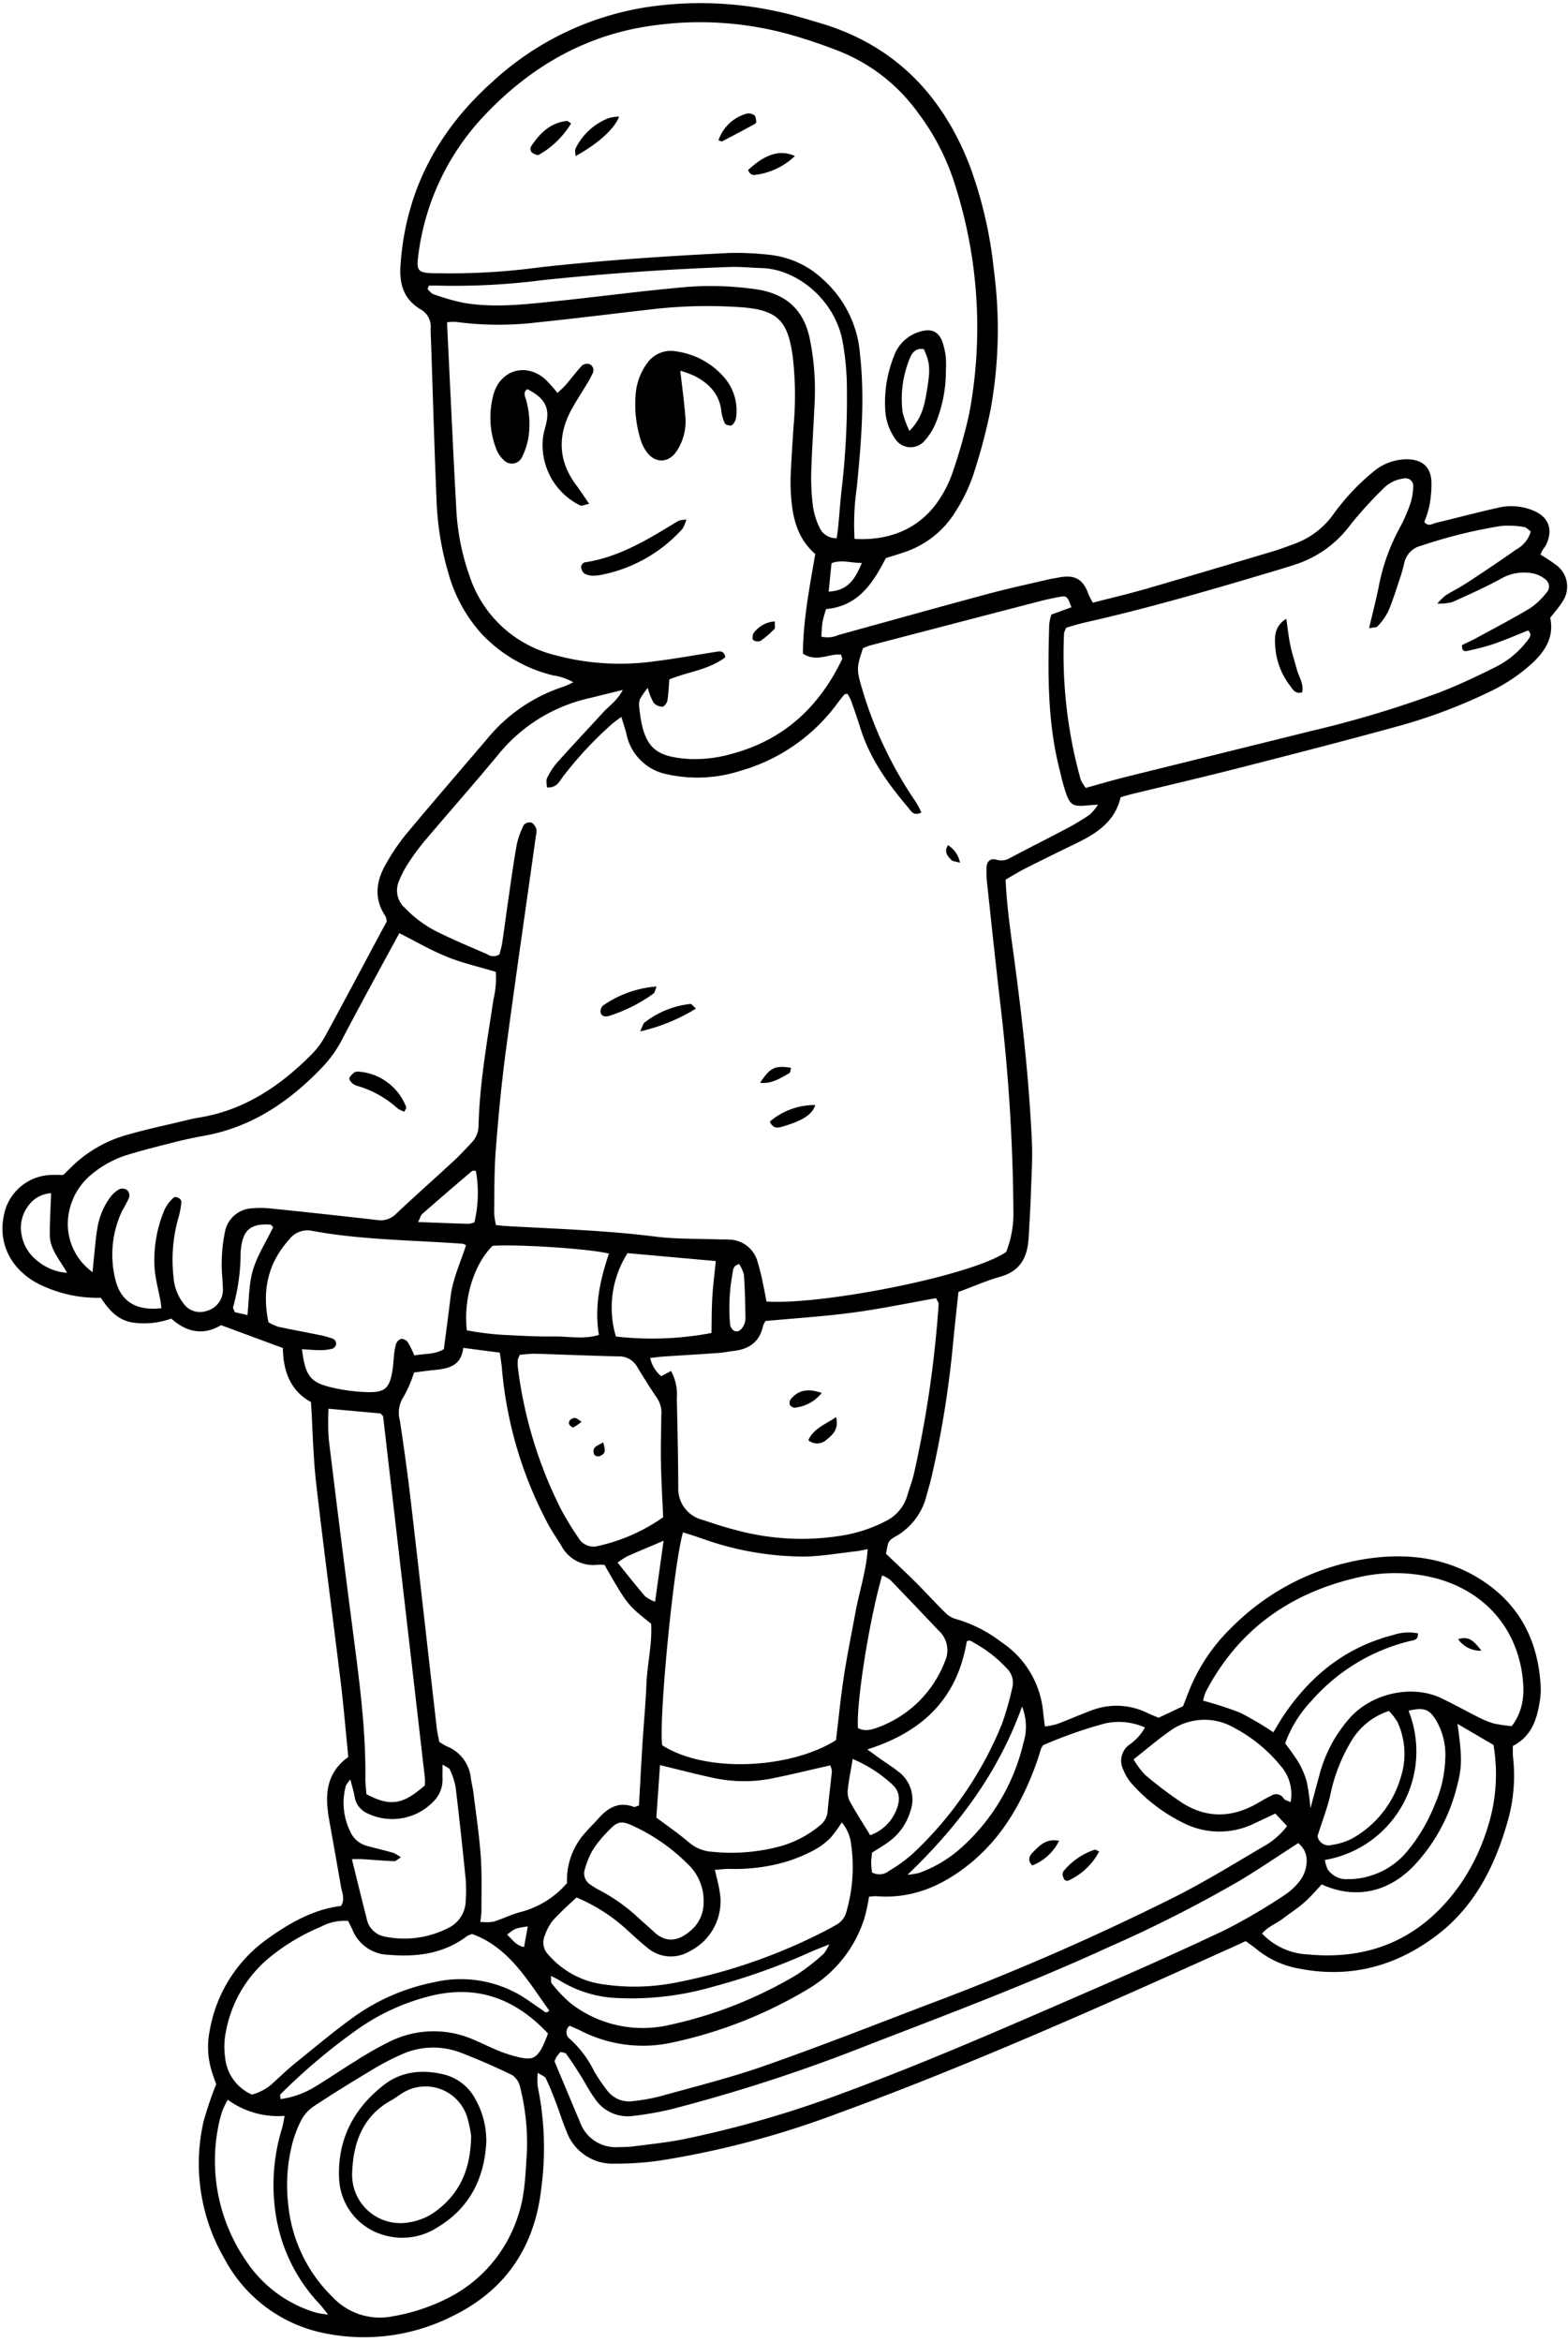 <?xml version="1.0" encoding="UTF-8"?>
<!DOCTYPE svg PUBLIC '-//W3C//DTD SVG 1.0//EN'
          'http://www.w3.org/TR/2001/REC-SVG-20010904/DTD/svg10.dtd'>
<svg data-name="Layer 1" height="374.9" preserveAspectRatio="xMidYMid meet" version="1.0" viewBox="-0.4 -0.5 251.1 374.9" width="251.1" xmlns="http://www.w3.org/2000/svg" xmlns:xlink="http://www.w3.org/1999/xlink" zoomAndPan="magnify"
><g id="change1_1"
  ><path d="M248.738,89.91a27.139,27.139,0,0,0-2.446-1.618c.149-.321.227-.534.341-.727.173-.291.405-.549.552-.851,1.129-2.31.494-4.291-1.76-5.349a9.147,9.147,0,0,0-5.977-.565c-3.305.733-6.576,1.617-9.871,2.399-.59.14-1.25.687-1.89-.134a16.948,16.948,0,0,0,.804-2.526,18.284,18.284,0,0,0,.337-4.023c-.142-2.285-1.483-3.413-3.766-3.483A8.318,8.318,0,0,0,219.459,75.079a36.287,36.287,0,0,0-6.458,6.923,13.117,13.117,0,0,1-6.165,4.582c-1.163.436-2.331.868-3.52,1.223-6.711,2.002-13.42,4.007-20.147,5.952-2.803.81-5.647,1.475-8.554,2.227a10.444,10.444,0,0,1-.688-1.307c-.99-2.882-2.658-3.164-5.011-2.681-.443.091-.895.138-1.334.242-3.297.78-6.614,1.489-9.884,2.37-7.962,2.143-15.902,4.366-23.85,6.557a4.172,4.172,0,0,1-2.72.252c.069-.878.079-1.652.205-2.407a19.259,19.259,0,0,1,.556-2.006c5.161-.448,7.509-4.165,9.571-8.154,1.034-.331,2.008-.616,2.965-.952a15.163,15.163,0,0,0,8.109-6.368,26.937,26.937,0,0,0,2.838-5.751,90.227,90.227,0,0,0,2.875-10.788,71.827,71.827,0,0,0,.508-22.285,68.37,68.37,0,0,0-3.906-16.797C150.434,14.615,142.777,6.702,130.948,3.202c-1.841-.545-3.677-1.117-5.543-1.561A57.615,57.615,0,0,0,102.519.751a47.088,47.088,0,0,0-24.015,11.802C69.699,20.418,64.515,30.11,63.732,42.057c-.199,3.041.593,5.38,3.163,6.934A3.14,3.14,0,0,1,68.567,52.042c-.015.79.041,1.582.068,2.372.282,8.357.523,16.716.867,25.071a47.616,47.616,0,0,0,1.971,12.012,24.078,24.078,0,0,0,5.197,9.416,23.184,23.184,0,0,0,11.55,6.723,9.06,9.06,0,0,1,3.179,1.088,13.911,13.911,0,0,1-1.466.676,26.415,26.415,0,0,0-12.414,8.498c-4.322,5.077-8.69,10.115-12.956,15.238a33.102,33.102,0,0,0-3.207,4.771c-1.562,2.731-1.889,5.536-.005,8.311a2.857,2.857,0,0,1,.181.822c-.412.762-.896,1.648-1.373,2.538-2.772,5.178-5.519,10.369-8.331,15.525a13.536,13.536,0,0,1-2.143,3.011c-5.094,5.18-10.901,9.138-18.269,10.315-.779.125-1.549.317-2.317.502-2.965.713-5.955,1.338-8.882,2.182a20.531,20.531,0,0,0-8.817,4.867c-.56.543-1.118,1.088-1.671,1.626-.771,0-1.45-.044-2.121.007A7.933,7.933,0,0,0,.176,194.326a9.388,9.388,0,0,0,2.502,8.436,11.688,11.688,0,0,0,3.891,2.653,20.985,20.985,0,0,0,9.181,1.853c1.257,1.917,2.638,3.515,4.962,3.939a12.693,12.693,0,0,0,6.318-.611c2.546,2.298,5.262,2.686,7.963,1.052,3.364,1.245,6.522,2.414,9.908,3.667.037,3.741,1.263,6.901,4.502,8.647.275,4.513.348,8.812.834,13.064,1.22,10.663,2.653,21.3,3.946,31.955.475,3.914.796,7.847,1.191,11.811-3.163,2.252-3.724,5.345-3.247,8.795.031.224.042.451.082.673.669,3.78,1.353,7.557,2.006,11.339.166.961.676,1.935-.003,3.038-4.443.537-8.238,2.725-11.842,5.305a22.791,22.791,0,0,0-9.169,14.549,13.26,13.26,0,0,0,.334,6.697c.231.746.513,1.476.69,1.982a55.679,55.679,0,0,0-2.035,6.002,30.315,30.315,0,0,0,3.359,21.944A23.27,23.27,0,0,0,51.974,373.114a31.419,31.419,0,0,0,20.117-2.829c8.536-4.165,13.17-11.168,14.193-20.485a48.396,48.396,0,0,0-.563-16.198,11.905,11.905,0,0,1-.019-2.258c.647.419,1.146.561,1.296.872.586,1.215,1.087,2.474,1.57,3.735.606,1.58,1.094,3.208,1.755,4.764a7.822,7.822,0,0,0,7.644,5.174,50.031,50.031,0,0,0,7.423-.509,144.431,144.431,0,0,0,28.126-7.443c21.341-7.799,42.072-17.062,62.773-26.393.917-.413,1.829-.837,2.79-1.277.618.449,1.183.811,1.693,1.238a14.698,14.698,0,0,0,6.678,3.122c8.282,1.669,15.702-.292,22.328-5.365,6.011-4.601,9.221-11.025,11.239-18.112a26.473,26.473,0,0,0,.874-10.411,15.41,15.41,0,0,1-.009-1.727c3.012-1.545,3.873-4.318,4.322-7.306a11.481,11.481,0,0,0,.115-2.366c-.429-7.227-3.406-13.047-9.618-16.978-5.517-3.491-11.607-4.246-17.94-3.35a38.766,38.766,0,0,0-22.004,11.11,29.094,29.094,0,0,0-6.864,10.372c-.285.724-.562,1.45-.838,2.163-1.393.657-2.704,1.275-3.919,1.848-.688-.292-1.218-.49-1.724-.737a11.201,11.201,0,0,0-9.208-.368c-1.798.673-3.556,1.45-5.354,2.123a12.045,12.045,0,0,1-1.924.376c-.112-.917-.202-1.581-.272-2.247a15.078,15.078,0,0,0-6.716-11.271,21.764,21.764,0,0,0-7.2-3.666,3.896,3.896,0,0,1-1.715-.983c-1.613-1.581-3.128-3.263-4.727-4.859-1.592-1.589-3.241-3.12-4.808-4.621.356-1.976.3-2.074,1.6-2.812A10.35,10.35,0,0,0,148,238.83c.273-.979.566-1.954.793-2.944a162.107,162.107,0,0,0,3.406-21.063c.262-2.799.581-5.593.885-8.488,2.357-.869,4.53-1.821,6.791-2.468,2.794-.799,4.05-2.677,4.374-5.381.107-.896.137-1.801.186-2.703.091-1.692.198-3.385.249-5.078.085-2.822.294-5.652.163-8.465-.457-9.825-1.528-19.596-2.85-29.341-.56-4.127-1.165-8.252-1.361-12.572,1.118-.637,2.164-1.294,3.262-1.848,2.722-1.374,5.463-2.712,8.206-4.045,3.232-1.571,6.085-3.506,6.956-7.301.681-.193,1.212-.361,1.751-.493,5.597-1.362,11.21-2.662,16.79-4.087,8.535-2.18,17.068-4.371,25.562-6.702a85.868,85.868,0,0,0,14.9-5.566,27.621,27.621,0,0,0,7.008-4.704c2.085-1.974,3.41-4.211,2.779-7.172.663-.86,1.35-1.617,1.886-2.47A4.27,4.27,0,0,0,248.738,89.91ZM132.304,94.209c.162-1.612.303-3.021.455-4.54,1.641-.639,3.203.003,4.853-.053C136.619,92.012,135.484,94.09,132.304,94.209ZM66.545,40.734A39.624,39.624,0,0,1,77.326,17.825c7.476-7.857,16.503-12.972,27.375-14.309a53.672,53.672,0,0,1,20.844,1.361A82.271,82.271,0,0,1,134.207,7.783a28.418,28.418,0,0,1,12.365,9.721,37.599,37.599,0,0,1,5.899,11.38,74.898,74.898,0,0,1,2.344,36.821,85.526,85.526,0,0,1-2.669,9.44,18.021,18.021,0,0,1-1.724,3.67c-2.863,4.854-7.757,7.327-13.973,6.962a40.682,40.682,0,0,1,.368-8.303c.69-7.089,1.302-14.177.498-21.304a17.857,17.857,0,0,0-5.844-11.869,14.732,14.732,0,0,0-8.438-3.984,46.771,46.771,0,0,0-6.753-.311c-10.156.499-20.299,1.18-30.41,2.311a106.296,106.296,0,0,1-15.21.942c-.677-.022-1.357.012-2.033-.022C66.626,43.135,66.292,42.746,66.545,40.734Zm2.471,5.866c-.365-.119-.637-.523-.952-.796q.101-.288.202-.576c.555,0,1.112-.022,1.666.003a110.122,110.122,0,0,0,16.548-.881q14.987-1.574,30.044-2.109c1.685-.059,3.377.131,5.067.178,5.642.158,11.63,5.049,12.914,11.591a44.347,44.347,0,0,1,.697,6.377,126.504,126.504,0,0,1-.912,18.24c-.162,1.682-.287,3.368-.444,5.051-.059.634-.159,1.263-.252,1.986a2.897,2.897,0,0,1-2.806-1.814,11.469,11.469,0,0,1-.991-3.21,35.081,35.081,0,0,1-.288-5.395c.107-3.721.371-7.438.539-11.158a40.896,40.896,0,0,0-.786-10.431c-.964-4.525-3.713-7.02-8.232-7.79a50.452,50.452,0,0,0-13.161-.266c-6.4.59-12.775,1.448-19.17,2.108-4.936.509-9.891,1.117-14.845.28A34.567,34.567,0,0,1,69.015,46.6ZM88.265,104.328a19.233,19.233,0,0,1-13.496-12.688,37.6,37.6,0,0,1-2.096-10.602c-.423-7.669-.776-15.342-1.155-23.013-.111-2.239-.213-4.479-.328-6.927a8.108,8.108,0,0,1,1.412-.065,51.443,51.443,0,0,0,12.844.104c6.177-.641,12.341-1.41,18.511-2.118a77.225,77.225,0,0,1,14.213-.339c5.979.42,7.561,2.176,8.358,7.743a53.312,53.312,0,0,1,.165,11.155c-.172,2.592-.341,5.185-.464,7.78a30.084,30.084,0,0,0,.038,3.387c.235,3.571.991,6.948,3.89,9.446-.923,5.375-1.953,10.665-1.978,15.951,2.207,1.467,4.2-.074,6.107.177.079.33.232.584.162.73-3.605,7.511-9.203,12.793-17.327,15.041a21.701,21.701,0,0,1-7.008.929c-5.449-.348-7.476-1.599-8.139-8.233a2.917,2.917,0,0,1,.098-1.337,12.013,12.013,0,0,1,1.258-1.81,10.592,10.592,0,0,0,.945,2.383,1.962,1.962,0,0,0,1.412.613c.276-.002.723-.588.786-.963.185-1.099.217-2.224.314-3.406,3.025-1.237,6.389-1.546,8.967-3.549-.202-.983-.748-.978-1.334-.887-3.345.522-6.679,1.134-10.038,1.546A39.995,39.995,0,0,1,88.265,104.328Zm-82.991,96.763a6.598,6.598,0,0,1-2.236-4.041,5.753,5.753,0,0,1,1.062-4.463,4.786,4.786,0,0,1,3.684-2.057c-.078,2.345-.229,4.557-.202,6.767.027,2.208,1.559,3.841,2.763,5.968A8.307,8.307,0,0,1,5.274,201.091ZM35.294,205.862a3.472,3.472,0,0,1-2.594,3.504,3.21,3.21,0,0,1-3.646-1.097,7.804,7.804,0,0,1-1.67-4.36,24.53,24.53,0,0,1,.864-9.719,12.343,12.343,0,0,0,.394-2.293c.043-.497-.939-.98-1.273-.627a6.367,6.367,0,0,0-1.395,1.836,20.702,20.702,0,0,0-1.607,9.594c.148,1.673.606,3.318.914,4.977.077.416.116.838.172,1.261-4.077.46-6.588-1.088-7.412-4.741a16.397,16.397,0,0,1,1.149-10.909,23.554,23.554,0,0,0,1.103-2.089,1.306,1.306,0,0,0-.323-1.16,1.346,1.346,0,0,0-1.219-.172,4.682,4.682,0,0,0-1.496,1.302,11.46,11.46,0,0,0-2.064,4.961c-.283,1.663-.399,3.355-.58,5.035-.068.624-.114,1.25-.181,2.001a9.489,9.489,0,0,1-3.929-8.605,10.412,10.412,0,0,1,3.971-7.222,16.575,16.575,0,0,1,5.656-2.99c2.482-.749,5-1.383,7.515-2.016q2.297-.578,4.633-.999C40.075,179.935,46.2,175.692,51.503,170.052a19.683,19.683,0,0,0,3.043-4.449c2.925-5.588,5.972-11.112,8.999-16.708,2.695,1.355,5.119,2.777,7.698,3.811,2.488.998,5.136,1.597,7.754,2.383a14.878,14.878,0,0,1-.377,4.442c-1.012,6.694-2.207,13.368-2.386,20.158a3.922,3.922,0,0,1-1.103,2.735c-.929.983-1.844,1.985-2.835,2.903-3.065,2.836-6.194,5.605-9.233,8.469a3.484,3.484,0,0,1-3.041,1.03q-8.407-.969-16.827-1.827a15.325,15.325,0,0,0-3.358-.043,4.621,4.621,0,0,0-4.225,3.814,25.535,25.535,0,0,0-.505,4.695C35.061,202.927,35.259,204.395,35.294,205.862Zm63.307,10.787a3.309,3.309,0,0,1,3.057,1.71c1.048,1.738,2.13,3.458,3.272,5.135a4.21,4.21,0,0,1,.57,2.585c-.02,2.484-.107,4.969-.061,7.452.052,2.809.219,5.617.355,8.873a28.819,28.819,0,0,1-10.337,4.58,2.776,2.776,0,0,1-3.222-1.28,47.71,47.71,0,0,1-2.819-4.62,69.198,69.198,0,0,1-6.872-22.563,6.926,6.926,0,0,1-.018-1.348,3.258,3.258,0,0,1,.335-.788c.78-.051,1.66-.18,2.535-.155C89.799,216.356,94.199,216.561,98.601,216.649Zm1.496-16.526c4.614.414,9.301.834,14.127,1.267-.207,2.117-.449,4.008-.561,5.907-.111,1.89-.091,3.787-.127,5.606a50.787,50.787,0,0,1-15.306.565A16.237,16.237,0,0,1,100.097,200.123Zm-17.003,105.447c-1.524.376-2.954,1.12-4.462,1.583a8.251,8.251,0,0,1-2.116.029,17.052,17.052,0,0,0,.183-1.741c-.011-2.929.094-5.867-.113-8.783-.239-3.375-.751-6.731-1.165-10.093-.096-.783-.287-1.553-.412-2.333a6.166,6.166,0,0,0-3.865-5.158,9.555,9.555,0,0,1-1.2-.71c-.145-.797-.33-1.561-.418-2.336-1.402-12.226-2.769-24.455-4.195-36.678-.484-4.148-1.076-8.285-1.691-12.416a4.673,4.673,0,0,1,.603-3.841,18.971,18.971,0,0,0,1.656-3.858c.924-.118,1.911-.27,2.904-.366,2.332-.226,4.628-.487,4.984-3.582,2.121.277,3.894.509,5.858.765.123.942.279,1.798.342,2.662a64.638,64.638,0,0,0,7.081,24.219c.701,1.41,1.607,2.719,2.444,4.058a5.728,5.728,0,0,0,5.631,3.035c.44-.037.885-.005,1.255-.005,3.672,6.401,3.672,6.401,7.47,9.427.21,3.151-.607,6.358-.744,9.606-.138,3.27-.448,6.532-.652,9.8-.203,3.251-.368,6.505-.546,9.689-.397.121-.651.296-.815.234-2.401-.91-4.143.123-5.678,1.853-.749.844-1.567,1.629-2.297,2.488a11.26,11.26,0,0,0-2.731,7.851A14.676,14.676,0,0,1,83.095,305.57Zm1.029,2.34c-.23,1.261-.409,2.244-.601,3.296-1.368-.249-1.889-1.274-2.726-1.975C82.122,308.2,82.12,308.195,84.123,307.91Zm25.576-10.02a8.02,8.02,0,0,1,2.574,6.166,5.729,5.729,0,0,1-2.169,4.603c-2.162,1.886-4.121,1.682-5.731.165-.736-.693-1.511-1.345-2.263-2.024A28.796,28.796,0,0,0,95.563,302.087a10.323,10.323,0,0,1-1.433-.882,2.084,2.084,0,0,1-.897-2.364,13.655,13.655,0,0,1,1.251-3.098,16.201,16.201,0,0,1,2.079-2.643c1.956-2.151,2.417-2.269,4.923-1.043A30.119,30.119,0,0,1,109.699,297.89Zm-4.992-7.403c.19-2.728.384-5.508.585-8.403,3.145.756,6.039,1.533,8.968,2.135a23.163,23.163,0,0,0,9.399-.086c2.956-.609,5.89-1.325,8.896-2.008a2.94,2.94,0,0,1,.262.956c-.207,2.129-.487,4.251-.682,6.382a3.147,3.147,0,0,1-1.227,2.28,17.126,17.126,0,0,1-6.876,3.475,30.134,30.134,0,0,1-10.396.744,6.285,6.285,0,0,1-3.676-1.478C108.343,293.096,106.57,291.889,104.707,290.487Zm-17.847,18.841a8.151,8.151,0,0,1,1.26-2.355c1.195-1.327,2.55-2.509,3.791-3.703a27.916,27.916,0,0,1,8.366,5.436c1.003.908,1.999,1.83,3.058,2.671a5.79,5.79,0,0,0,6.66.532,8.918,8.918,0,0,0,4.853-9.573c-.16-1.101-.473-2.179-.765-3.484.898-.06,1.649-.163,2.399-.151a29.17,29.17,0,0,0,9.027-1.153,26.337,26.337,0,0,0,4.36-1.8,11.572,11.572,0,0,0,2.708-1.999,18.419,18.419,0,0,0,1.822-2.498,6.528,6.528,0,0,1,1.502,3.518,25.677,25.677,0,0,1-.74,10.723,3.283,3.283,0,0,1-1.562,2.113c-.587.336-1.175.674-1.779.978a88.906,88.906,0,0,1-24.22,8.363,33.952,33.952,0,0,1-11.12.272,14.095,14.095,0,0,1-9.064-4.779A2.77,2.77,0,0,1,86.86,309.327Zm48.778-21.531a3.437,3.437,0,0,1-.255-1.917c.157-1.439.45-2.863.768-4.772a21.659,21.659,0,0,1,6.419,4.158c1.332,1.257,1.124,2.857.418,4.354A7.032,7.032,0,0,1,138.953,293.31C137.793,291.406,136.648,289.638,135.638,287.797Zm-.906-19.86c-.511,3.339-.837,6.707-1.256,10.152-7.266,4.579-20.768,5.337-27.834.821-.567-4.17,1.82-28.939,3.332-34.09.914.293,1.842.579,2.762.889a48.432,48.432,0,0,0,16.906,2.988c2.693-.078,5.375-.545,8.06-.849.525-.059,1.042-.182,1.852-.326-.262,3.629-1.36,6.819-1.958,10.096C135.966,261.055,135.259,264.482,134.731,267.937Zm-30.228-12.007a6.049,6.049,0,0,1-1.612-.877c-1.454-1.7-2.834-3.464-4.388-5.387a12.047,12.047,0,0,1,1.495-.985c1.731-.772,3.483-1.497,5.87-2.513C105.376,249.69,104.962,252.649,104.503,255.93ZM95.51,213.215c-2.441.745-4.798.222-7.117.249-2.366.027-4.736-.078-7.1-.202a46.985,46.985,0,0,1-6.929-.78c-.589-5.03,1.135-10.582,4.12-13.534,4.104-.279,15.633.476,18.633,1.254C95.701,204.387,94.758,208.655,95.51,213.215ZM66.562,195.143c.301-.606.392-1.062.669-1.305q3.942-3.46,7.948-6.847c.128-.109.411-.035.623-.047a20.085,20.085,0,0,1-.235,8.253,3.438,3.438,0,0,1-.928.232C72.05,195.357,69.463,195.251,66.562,195.143Zm-27.334,14.888c-.698-.156-1.415-.317-2.028-.454-.141-.395-.321-.632-.272-.803a32.34,32.34,0,0,0,1.203-8.674,6.528,6.528,0,0,1,.056-.674c.34-3.039,1.567-4.064,4.691-3.876.17.01.325.28.468.412-1.184,2.437-2.561,4.565-3.25,6.896C39.438,205.078,39.5,207.51,39.227,210.031Zm8.723,5.471c1.159.065,2.044.156,2.928.15a8.162,8.162,0,0,0,1.988-.24,1.004,1.004,0,0,0,.567-.739.99.99,0,0,0-.443-.815,13.558,13.558,0,0,0-2.245-.63c-2.199-.453-4.41-.847-6.604-1.324a7.805,7.805,0,0,1-1.55-.719c-1.045-4.989-.14-9.42,3.312-13.241a3.653,3.653,0,0,1,3.569-1.412c8.011,1.494,16.153,1.49,24.241,2.092a2.502,2.502,0,0,1,.514.225c-.863,2.719-2.12,5.364-2.471,8.26-.337,2.789-.714,5.574-1.075,8.376-1.471.901-3.083.707-4.732,1.011a15.699,15.699,0,0,0-1.044-2.114,1.357,1.357,0,0,0-1.094-.54,1.456,1.456,0,0,0-.819.915,10.845,10.845,0,0,0-.317,1.994c-.082.671-.104,1.351-.208,2.019-.469,3.011-1.188,3.705-4.2,3.6a28.739,28.739,0,0,1-5.347-.697C49.285,220.847,48.512,219.853,47.95,215.502Zm4.28,14.27a42.448,42.448,0,0,1-.024-4.743c2.98.272,5.652.516,8.319.759.083.083.165.156.236.238.073.086.183.175.195.273q3.35,28.9,6.68,57.802a10.106,10.106,0,0,1,.006,1.23c-3.572,3.116-5.516,3.421-9.36,1.418-.055-.765-.181-1.643-.171-2.521.085-7.81-.953-15.522-1.956-23.242Q54.126,245.389,52.23,229.772Zm2.75,55.633a5.062,5.062,0,0,1,.727-1.02c.279,1.116.556,1.954.688,2.815a3.508,3.508,0,0,0,1.975,2.577,9.137,9.137,0,0,0,11.028-2.299,4.888,4.888,0,0,0,1.071-3.137c-.024-.651-.004-1.305-.004-2.342.587.385,1.06.521,1.178.805a11.156,11.156,0,0,1,.924,2.866c.595,4.92,1.12,9.849,1.616,14.781a24.865,24.865,0,0,1-.007,3.377,4.908,4.908,0,0,1-2.794,4.335,15.524,15.524,0,0,1-10.189,1.376,3.629,3.629,0,0,1-2.896-2.98c-.79-3.047-1.526-6.109-2.346-9.417.752,0,1.256-.026,1.757.005,1.674.104,3.346.251,5.022.323.253.011.519-.288,1.066-.616a6.192,6.192,0,0,0-1.193-.719c-1.406-.403-2.836-.72-4.241-1.123a4.04,4.04,0,0,1-2.713-2.368A10.427,10.427,0,0,1,54.98,285.406Zm-4.752,84.343a20.385,20.385,0,0,1-11.216-8.283,28.236,28.236,0,0,1-4.293-22.287,14.388,14.388,0,0,1,.569-1.943,17.317,17.317,0,0,1,.783-1.576,13.708,13.708,0,0,0,9.11,2.583c-.18.853-.259,1.478-.444,2.071a30.769,30.769,0,0,0-.973,13.729,26.66,26.66,0,0,0,6.144,13.36c.361.433.761.832,1.128,1.261.287.336.55.693,1.096,1.387A16.472,16.472,0,0,1,50.229,369.749ZM82.539,354.317A22.364,22.364,0,0,1,71.41,367.374a31.185,31.185,0,0,1-8.961,2.962,10.354,10.354,0,0,1-9.581-3.083,23.86,23.86,0,0,1-7.125-14.982,26.593,26.593,0,0,1,.625-9.421,18.556,18.556,0,0,1,1.564-4.087,6.326,6.326,0,0,1,2.059-2.151c2.921-1.92,5.894-3.766,8.895-5.56a40.297,40.297,0,0,1,5.084-2.671,12.22,12.22,0,0,1,9.261-.315c2.843,1.079,5.634,2.314,8.374,3.632a3.161,3.161,0,0,1,1.272,1.859,37.178,37.178,0,0,1,1.11,10.307C83.742,347.446,83.705,350.941,82.539,354.317Zm3.794-26.855c-.962,1.597-1.613,1.847-3.649,1.387a21.145,21.145,0,0,1-3.191-1.01c-1.462-.586-2.865-1.318-4.324-1.912a15.86,15.86,0,0,0-13.124.404,56.539,56.539,0,0,0-5.574,3.171c-2.115,1.291-4.155,2.706-6.276,3.987a14.362,14.362,0,0,1-5.664,2.068c-.024-.397-.121-.671-.035-.754a95.552,95.552,0,0,1,12.389-10.442,34.898,34.898,0,0,1,12.276-5.467c7.152-1.543,13.054.678,18.192,6.157A19.489,19.489,0,0,1,86.333,327.462Zm.085-6.186c-1.226-.801-2.393-1.702-3.657-2.435a18.88,18.88,0,0,0-13.755-1.969,33.062,33.062,0,0,0-12.66,5.469c-3.297,2.362-6.404,4.992-9.565,7.541-1.141.92-2.197,1.947-3.286,2.931a7.914,7.914,0,0,1-3.555,2.021,7.219,7.219,0,0,1-4.295-5.999,11.946,11.946,0,0,1,.124-4.032,20.094,20.094,0,0,1,7.619-12.417,32.753,32.753,0,0,1,7.587-4.416,8.014,8.014,0,0,1,4.365-.943c.221.448.488.93.703,1.434a6.419,6.419,0,0,0,5.816,3.993c4.5.383,8.797-.163,12.539-3a4.127,4.127,0,0,1,.814-.328c5.921,2.156,8.885,7.458,12.345,12.254C87.068,321.976,86.738,321.486,86.418,321.276Zm1.412-5.444c.602.311.984.467,1.321.689a18.935,18.935,0,0,0,9.261,2.853,46.944,46.944,0,0,0,15.373-1.813,101.143,101.143,0,0,0,15.584-5.545c.798-.355,1.617-.661,3.026-1.234a7.206,7.206,0,0,1-.89,1.504,33.916,33.916,0,0,1-4.249,3.319,67.525,67.525,0,0,1-20.336,8.052,18.837,18.837,0,0,1-15.984-3.476,22.805,22.805,0,0,1-2.997-3.164C87.783,316.84,87.876,316.442,87.83,315.833Zm107.993-7.372c-7.136,3.393-14.367,6.594-21.616,9.742-13.049,5.667-26.074,11.398-39.431,16.325A171.15,171.15,0,0,1,109.105,341.969c-2.762.552-5.58.825-8.377,1.195a20.146,20.146,0,0,1-2.03.072,6.066,6.066,0,0,1-6.287-4.192c-.126-.314-.277-.619-.408-.931-1.174-2.801-2.347-5.603-3.597-8.588a3.802,3.802,0,0,1,.294-.695,7.323,7.323,0,0,1,.669-.826c.311.1.752.104.905.316.789,1.09,1.522,2.223,2.24,3.361.782,1.239,1.445,2.562,2.307,3.741a6.322,6.322,0,0,0,6.146,2.832,51.952,51.952,0,0,0,5.993-1.043A264.819,264.819,0,0,0,138.814,326.82c12.961-4.996,25.954-9.906,38.585-15.707a209.809,209.809,0,0,0,20.829-10.586c3.088-1.859,6.069-3.894,9.261-5.954a3.505,3.505,0,0,1,1.353,3.099,5.286,5.286,0,0,1-.977,2.796,9.999,9.999,0,0,1-2.704,2.522A93.889,93.889,0,0,1,195.823,308.46ZM237.91,291.815a33.552,33.552,0,0,1-4.52,9.444c-5.923,8.372-14.074,12.103-24.281,11.141a10.815,10.815,0,0,1-7.403-3.346c.931-1.102,2.228-1.563,3.266-2.344,1.173-.883,2.411-1.688,3.513-2.651,1.006-.879,1.867-1.923,2.772-2.874,5.277,2.403,10.611,1.361,14.812-3.036A28.356,28.356,0,0,0,232.839,285.79c.933-3.419.925-4.84.162-10.311,2.122,1.243,3.856,2.259,5.766,3.378A27.85,27.85,0,0,1,237.91,291.815ZM225.164,273.377c2.504-.575,3.324-.266,4.472,1.63a11.013,11.013,0,0,1,1.403,6.18,19.861,19.861,0,0,1-1.67,7.213,27.579,27.579,0,0,1-4.465,7.54,12.314,12.314,0,0,1-9.511,4.405,3.598,3.598,0,0,1-3.186-1.589,5.884,5.884,0,0,1-.447-1.484A17.621,17.621,0,0,0,225.164,273.377Zm-1.263,10.716a16.417,16.417,0,0,1-7.827,9.775,10.229,10.229,0,0,1-3.183.992,1.817,1.817,0,0,1-2.307-1.397c.814-2.552,1.534-4.437,2.008-6.382a27.325,27.325,0,0,1,3.367-8.782,11.016,11.016,0,0,1,6.063-4.883,10.271,10.271,0,0,1,1.373,1.774A12.176,12.176,0,0,1,223.901,284.093ZM192.664,270.416c5.11-9.838,13.27-15.722,23.932-18.267a26.147,26.147,0,0,1,12.737-.028c7.906,2.035,13.153,7.932,14.097,15.907.324,2.735.107,5.398-1.741,7.816a24.336,24.336,0,0,1-2.854-.416,13.486,13.486,0,0,1-2.453-.995c-2.015-1.005-3.978-2.115-6.012-3.078-4.598-2.178-10.991-.827-14.58,3.145a22.242,22.242,0,0,0-4.898,9.168c-.416,1.507-.813,3.019-1.434,5.331a37.649,37.649,0,0,0-.578-4.186,13.242,13.242,0,0,0-1.294-3.106,37.352,37.352,0,0,0-2.185-3.095,19.623,19.623,0,0,1,4.262-6.863,30.499,30.499,0,0,1,15.668-9.512c.622-.147,1.414-.124,1.334-1.245a7.654,7.654,0,0,0-3.94.259c-7.596,1.937-13.27,6.502-17.577,12.915-.558.831-1.05,1.707-1.634,2.663a53.01,53.01,0,0,0-5.281-3.121,55.106,55.106,0,0,0-5.95-1.93A6.163,6.163,0,0,1,192.664,270.416Zm-5.905,6.346a9.45,9.45,0,0,1,10.54-.613,23.793,23.793,0,0,1,7.301,5.961,6.859,6.859,0,0,1,1.677,5.908c-.464-.231-.916-.307-1.085-.567a1.43,1.43,0,0,0-2.066-.443c-.815.382-1.581.869-2.37,1.308-3.997,2.225-8.006,2.273-11.871-.207a63.732,63.732,0,0,1-5.929-4.482,13.965,13.965,0,0,1-1.826-2.459C183.21,279.529,184.924,278.06,186.759,276.762Zm-20.44,2.689a4.929,4.929,0,0,1,.311-.551,72.903,72.903,0,0,1,9.949-3.492,10.246,10.246,0,0,1,6.377.656,8.264,8.264,0,0,1-2.569,2.805,3.161,3.161,0,0,0-.894,3.959,7.489,7.489,0,0,0,1.401,2.292,26.926,26.926,0,0,0,8.031,6.132,12.719,12.719,0,0,0,11.44.222c1.113-.516,2.22-1.046,3.46-1.631.647.685,1.232,1.305,1.889,2.001a12.1,12.1,0,0,1-3.946,3.36c-4.469,2.641-8.905,5.363-13.521,7.727a407.799,407.799,0,0,1-40.338,17.592c-8.645,3.307-17.266,6.689-25.999,9.746-5.423,1.898-11.028,3.282-16.57,4.83a29.274,29.274,0,0,1-4.328.775,4.387,4.387,0,0,1-4.193-1.719,26.969,26.969,0,0,1-2.083-3.079,17.081,17.081,0,0,0-3.833-5.117,1.319,1.319,0,0,1-.084-2.142c.584.26,1.207.501,1.798.806a21.921,21.921,0,0,0,14.845,1.831,71.17,71.17,0,0,0,21.63-8.572,20.228,20.228,0,0,0,8.892-11.145,27.437,27.437,0,0,0,.779-3.576,7.892,7.892,0,0,1,1.149-.091c5.756.472,10.636-1.665,14.979-5.184,5.251-4.255,8.452-9.916,10.701-16.181C165.86,280.962,166.074,280.201,166.32,279.451Zm-3.048-6.747a8.726,8.726,0,0,1,.221,5.82,32.436,32.436,0,0,1-10.309,17.103,20.526,20.526,0,0,1-6.401,3.722,13.007,13.007,0,0,1-1.854.297C153.227,291.704,159.544,283.103,163.271,272.704ZM154.413,262.303c.419-.366.904.049,1.354.309a20.54,20.54,0,0,1,5.035,3.962,3.19,3.19,0,0,1,.912,3.097,48.719,48.719,0,0,1-1.668,5.846,58.736,58.736,0,0,1-14.288,20.758,24.458,24.458,0,0,1-3.819,2.766,2.464,2.464,0,0,1-2.704.223c-.04-.456-.125-1-.124-1.545.001-.55.087-1.099.133-1.618.946-.609,1.824-1.112,2.632-1.707a9.212,9.212,0,0,0,3.488-4.865,5.531,5.531,0,0,0-1.874-6.378c-.964-.776-2.024-1.434-3.035-2.152-.541-.384-1.073-.783-1.955-1.429C147.364,276.756,152.869,271.449,154.413,262.303Zm-12.214-9.833c2.585,2.664,5.131,5.367,7.695,8.052a4.253,4.253,0,0,1,1.032,4.947,18.178,18.178,0,0,1-10.4,10.453c-1.133.436-2.318.877-3.527.239-.32-3.854,1.801-17.313,3.869-24.45A5.653,5.653,0,0,1,142.199,252.47Zm3.764-17.048c-.281,1.205-.737,2.368-1.083,3.559a6.619,6.619,0,0,1-3.404,4.024,23.093,23.093,0,0,1-7.038,2.33,40.103,40.103,0,0,1-17.115-.915c-1.749-.435-3.463-1.017-5.175-1.588a5.128,5.128,0,0,1-3.928-5.245c-.023-4.742-.129-9.483-.232-14.224a7.804,7.804,0,0,0-.933-4.379c-.574.307-1.027.548-1.576.842a5.236,5.236,0,0,1-1.753-2.925c.877-.094,1.518-.185,2.161-.228,2.928-.195,5.859-.364,8.786-.57.786-.055,1.563-.224,2.347-.311,2.495-.28,4.241-1.429,4.772-4.033a3.981,3.981,0,0,1,.396-.774c4.778-.445,9.391-.73,13.961-1.341,4.459-.596,8.873-1.523,13.356-2.314.177.409.428.706.407.982A178.49,178.49,0,0,1,145.963,235.422Zm-29.081-31.898c.105-.642.067-1.388,1.086-1.654a5.563,5.563,0,0,1,.766,1.727c.162,2.343.211,4.695.247,7.044a2.572,2.572,0,0,1-.398,1.259c-.29.493-.785.925-1.372.684a1.423,1.423,0,0,1-.693-1.008A30.316,30.316,0,0,1,116.882,203.524Zm57.267-73.633a36.67,36.67,0,0,1-3.464,2.109c-3.091,1.64-6.221,3.209-9.314,4.846a2.684,2.684,0,0,1-2.216.284c-.939-.274-1.527.279-1.566,1.201a15.891,15.891,0,0,0,.063,2.369c.738,6.85,1.457,13.703,2.26,20.546a298.445,298.445,0,0,1,1.974,32.12,16.832,16.832,0,0,1-1.155,6.566c-5.639,3.882-29.735,8.544-38.385,7.932-.176-.896-.34-1.863-.559-2.817a31.451,31.451,0,0,0-.991-3.921,4.795,4.795,0,0,0-4.413-3.174c-.56-.051-1.129-.007-1.693-.029-3.384-.13-6.798-.026-10.145-.449-7.862-.993-15.764-1.235-23.658-1.674-.552-.031-1.101-.097-1.861-.166a12.084,12.084,0,0,1-.293-1.95c.05-3.388.002-6.787.265-10.161.412-5.284.912-10.569,1.612-15.821,1.535-11.529,3.218-23.038,4.835-34.557a2.024,2.024,0,0,0,.024-.999c-.166-.379-.466-.853-.808-.957a1.265,1.265,0,0,0-1.156.365,12.44,12.44,0,0,0-1.146,3.13c-.539,3-.945,6.024-1.387,9.041-.327,2.235-.612,4.475-.947,6.709-.099.66-.301,1.304-.431,1.851a1.765,1.765,0,0,1-2.006-.034c-2.695-1.159-5.403-2.301-8.031-3.601a18.842,18.842,0,0,1-5.139-3.821,3.722,3.722,0,0,1-.905-4.324,16.524,16.524,0,0,1,1.583-2.984,36.89,36.89,0,0,1,2.629-3.532c3.942-4.656,7.991-9.224,11.87-13.931a26.144,26.144,0,0,1,14.494-8.81c1.614-.395,3.226-.795,5.243-1.292-.9,1.728-2.163,2.526-3.126,3.577-2.44,2.662-4.918,5.289-7.325,7.981A11.585,11.585,0,0,0,87.214,124.052c-.204.409-.035,1.005-.035,1.507,1.511.127,1.97-.904,2.553-1.686a59.411,59.411,0,0,1,7.832-8.43c.404-.366.868-.667,1.535-1.173.322,1.06.614,1.872.814,2.706a8.236,8.236,0,0,0,6.603,6.499,22.399,22.399,0,0,0,11.708-.589,29.128,29.128,0,0,0,15.542-10.876c.333-.45.685-.886,1.043-1.315.054-.065.192-.059.487-.139a7.191,7.191,0,0,1,.573,1.054c.531,1.489,1.056,2.982,1.525,4.491,1.51,4.855,4.409,8.874,7.639,12.685.447.528.866,1.429,2.115.791a15.198,15.198,0,0,0-.866-1.655,63.969,63.969,0,0,1-8.667-18.294c-.853-2.899-.852-3.272.179-6.342a9.519,9.519,0,0,1,1.155-.454q13.597-3.558,27.202-7.09c1.092-.283,2.201-.514,3.312-.713.951-.17,1.119.017,1.712,1.693-1.03.376-2.061.753-3.214,1.174a8.173,8.173,0,0,0-.339,1.561c-.216,7.576-.293,15.146,1.496,22.588.343,1.426.663,2.864,1.127,4.252.709,2.12,1.217,2.38,3.51,2.144.406-.042.814-.06,1.683-.121A8.68,8.68,0,0,1,174.149,129.891ZM247.3,94.332a11.792,11.792,0,0,1-2.664,2.536c-2.8,1.684-5.705,3.195-8.577,4.757-.78.425-1.592.791-2.307,1.144-.094.718.197,1.067.714.955a37.373,37.373,0,0,0,4.237-1.096c1.905-.657,3.76-1.463,5.601-2.191.712.637.227,1.165-.053,1.543a14.413,14.413,0,0,1-5.158,4.308c-2.92,1.464-5.883,2.874-8.929,4.046a171.519,171.519,0,0,1-20.406,6.15q-14.95,3.707-29.902,7.407c-2.078.518-4.133,1.131-6.371,1.747a5.517,5.517,0,0,1-.822-1.321,74.411,74.411,0,0,1-2.666-23.448,3.83,3.83,0,0,1,.368-.891c.879-.243,1.934-.584,3.011-.826,10.357-2.331,20.533-5.323,30.699-8.354q1.46-.435,2.908-.908a17.835,17.835,0,0,0,8.911-6.422,67.227,67.227,0,0,1,5.226-5.75,5.452,5.452,0,0,1,3.287-1.612,1.223,1.223,0,0,1,1.504,1.35,9.68,9.68,0,0,1-.447,2.643,25.612,25.612,0,0,1-1.771,4.017,32.276,32.276,0,0,0-3.35,9.542c-.407,1.972-.913,3.923-1.497,6.407.612-.119,1.152-.06,1.355-.294a9.762,9.762,0,0,0,1.732-2.448c.747-1.761,1.307-3.603,1.917-5.421.251-.748.451-1.514.636-2.281a3.598,3.598,0,0,1,2.682-2.749,79.764,79.764,0,0,1,12.8-3.167,14.975,14.975,0,0,1,3.676.159c.375.042.709.446,1.097.709a4.745,4.745,0,0,1-2.34,2.898c-2.573,1.83-5.205,3.579-7.844,5.313-1.13.743-2.35,1.348-3.5,2.063a10.128,10.128,0,0,0-1.281,1.293,9.031,9.031,0,0,0,2.345-.226c2.672-1.209,5.364-2.395,7.927-3.811a7.384,7.384,0,0,1,5.219-.766,4.543,4.543,0,0,1,1.767.887A1.41,1.41,0,0,1,247.3,94.332ZM95.787,161.626a1.282,1.282,0,0,1,.369-1.129,17.157,17.157,0,0,1,8.602-3.061c-.303.729-.328.995-.469,1.097a24.787,24.787,0,0,1-7.113,3.598C96.63,162.299,95.975,162.283,95.787,161.626Zm27.091,17.441a11.033,11.033,0,0,1,7.273-2.657c-.421,1.463-1.947,2.461-4.935,3.36C124.357,180.028,123.463,180.38,122.878,179.067Zm-20.063-15.859a14.437,14.437,0,0,1,7.367-2.982c.134-.02.312.254.871.741a29.198,29.198,0,0,1-8.933,3.65C102.485,163.854,102.559,163.42,102.816,163.207Zm18.508,9.646c1.584-2.442,2.4-2.822,4.96-2.398-.098.308-.104.77-.301.875C124.571,172.084,123.203,173.057,121.324,172.854Zm30.621-35.676c-.551-.6-1.239-1.242-.535-2.369a4.238,4.238,0,0,1,1.927,2.811C152.635,137.411,152.162,137.413,151.946,137.178Zm-9.021-67.465a2.942,2.942,0,0,0,4.686.414,9.827,9.827,0,0,0,1.804-2.818,22.097,22.097,0,0,0,1.664-8.58,14.777,14.777,0,0,0-.018-2.028,11.096,11.096,0,0,0-.599-2.623c-.66-1.629-1.861-1.993-3.54-1.483a6.268,6.268,0,0,0-4.214,4.061,19.892,19.892,0,0,0-1.353,8.293A8.876,8.876,0,0,0,142.925,69.713ZM145.274,56.909c.408-1.032,1.048-1.722,2.27-1.513.95,2.117,1.084,3.053.508,6.522-.364,2.193-.704,4.449-2.813,6.574a15.955,15.955,0,0,1-1.092-2.943A17.142,17.142,0,0,1,145.274,56.909ZM84.739,23.898a.923.923,0,0,1-.132-.895c1.374-2.109,3.062-3.824,5.734-4.134.174-.02.375.19.72.38a14.201,14.201,0,0,1-5.149,5.024C85.661,24.416,85.059,24.139,84.739,23.898Zm7.019.597c0-.502-.127-.935.02-1.231a9.856,9.856,0,0,1,5.308-4.859,7.474,7.474,0,0,1,1.663-.243C97.997,20.152,95.348,22.523,91.758,24.495Zm27.636,2.237c2.731-2.562,5.1-3.33,7.507-2.257a11.192,11.192,0,0,1-6.553,3.045.944.944,0,0,1-.601-.241A2.136,2.136,0,0,1,119.394,26.733Zm-4.742-4.765a6.65,6.65,0,0,1,4.493-4.264,1.65,1.65,0,0,1,1.235.226c.252.196.3.718.331,1.104.011.136-.272.34-.459.441-1.655.893-3.314,1.779-4.989,2.635C115.119,22.182,114.857,22.02,114.651,21.967ZM92.509,80.418a10.75,10.75,0,0,1-5.913-11.158c.116-.665.322-1.313.475-1.972.591-2.545-.259-4.09-3.021-5.488-.764.518-.339,1.214-.182,1.788a14.318,14.318,0,0,1,.396,5.7A11.466,11.466,0,0,1,83.147,72.779a1.789,1.789,0,0,1-2.89.362,4.743,4.743,0,0,1-1.137-1.642,13.939,13.939,0,0,1-.459-8.959c1.153-3.877,5.25-5.001,8.278-2.304a25.892,25.892,0,0,1,1.935,2.172c.475-.459.963-.863,1.371-1.336.879-1.019,1.676-2.113,2.602-3.086a1.328,1.328,0,0,1,1.226-.163,1.076,1.076,0,0,1,.424,1.464,15.594,15.594,0,0,1-.968,1.775c-.752,1.257-1.561,2.482-2.278,3.759-2.38,4.243-2.345,8.374.631,12.357.66.883,1.26,1.81,2.07,2.981C93.258,80.294,92.785,80.555,92.509,80.418Zm9.648-10.618a19.153,19.153,0,0,1-.746-7.351,9.57,9.57,0,0,1,1.752-4.696,4.624,4.624,0,0,1,4.709-2.002,12.402,12.402,0,0,1,7.816,4.305,8.088,8.088,0,0,1,1.785,6.32,2.231,2.231,0,0,1-.386.916.747.747,0,0,1-.533.347c-.311-.036-.775-.143-.874-.358a6.311,6.311,0,0,1-.559-1.92c-.291-2.765-1.972-4.463-4.279-5.671a18.892,18.892,0,0,0-2.299-.842c.322,2.887.674,5.315.837,7.757a8.616,8.616,0,0,1-1.248,4.848c-1.305,2.28-3.712,2.359-5.13.179A6.819,6.819,0,0,1,102.157,69.8Zm-5.306,21.52c-1.207.266-2.457.617-3.645.019a1.5,1.5,0,0,1-.556-1.064.928.928,0,0,1,.547-.731c5.639-.837,10.328-3.796,15.059-6.669a5.42,5.42,0,0,1,1.249-.191,5.686,5.686,0,0,1-.612,1.477A23.58,23.58,0,0,1,96.851,91.32Zm23.363,10.635c-.179-.177-.103-.85.098-1.134a4.557,4.557,0,0,1,3.37-1.836c-.029.64.081,1.069-.079,1.227a15.357,15.357,0,0,1-2.223,1.899A1.217,1.217,0,0,1,120.214,101.955Zm83.608,1.076c-.123-1.581-.153-3.283,1.768-4.474.23,1.574.36,2.895.631,4.186.274,1.309.695,2.586,1.039,3.881.328,1.234,1.189,2.37.848,3.726-1.16.288-1.512-.54-1.961-1.125A11.484,11.484,0,0,1,203.821,103.031ZM170.08,300.45a1.938,1.938,0,0,1-.316-.879.899.899,0,0,1,.231-.605,10.995,10.995,0,0,1,4.882-3.331c.157-.051.392.139.742.277a10.463,10.463,0,0,1-4.946,4.666A.632.632,0,0,1,170.08,300.45ZM164.914,298.153c-.88-.894-.415-1.588.123-2.141,1.053-1.083,2.134-2.218,4.165-1.805A8.152,8.152,0,0,1,164.914,298.153ZM55.983,172.892c-.222-.206-.518-.616-.444-.796a2.581,2.581,0,0,1,.825-.913,1.066,1.066,0,0,1,.648-.122,8.867,8.867,0,0,1,7.637,5.679c.053.149-.142.386-.288.745a4.739,4.739,0,0,1-1.1-.539,16.392,16.392,0,0,0-6.4-3.592A2.175,2.175,0,0,1,55.983,172.892Zm77.504,53.477c.474,1.805-.437,2.776-1.507,3.598a2.172,2.172,0,0,1-2.932.102C129.924,228.111,131.909,227.499,133.487,226.369Zm-6.628-1.507a.964.964,0,0,1-.782-.472,1.036,1.036,0,0,1,.162-.902c1.22-1.448,2.743-1.746,4.951-.986A6.303,6.303,0,0,1,126.859,224.862Zm106.248,37.065c1.702-.557,2.548.288,3.727,1.843A4.34,4.34,0,0,1,233.107,261.926ZM70.888,331.664c-3.416-.881-6.872-.625-9.708,1.546-4.945,3.786-7.602,8.875-7.27,15.226a9.851,9.851,0,0,0,7.174,8.896,10.422,10.422,0,0,0,8.748-1.354c5.17-3.161,7.365-8.013,7.645-13.557a13.664,13.664,0,0,0-1.72-6.81A7.858,7.858,0,0,0,70.888,331.664Zm-1.211,21.622a9.641,9.641,0,0,1-4.589,2.004,7.732,7.732,0,0,1-9.092-8c.18-4.813,1.733-9.08,6.333-11.579.492-.267.936-.62,1.41-.92a6.982,6.982,0,0,1,10.685,3.687,19.491,19.491,0,0,1,.627,3.022C74.959,346.665,73.327,350.465,69.677,353.286Zm25.133-120.841a1.245,1.245,0,0,1-.134-.884.875.875,0,0,1,.391-.502c.351-.236.737-.418,1.134-.637.405,1.461.344,1.782-.542,2.195A.922.922,0,0,1,94.81,232.445Zm-4.069-4.958c-.176-.47.342-1.0.967-.973.254.011.496.276,1.02.591a7.259,7.259,0,0,1-1.321.915C91.268,228.075,90.831,227.729,90.74,227.487Z"
  /></g
></svg
>

